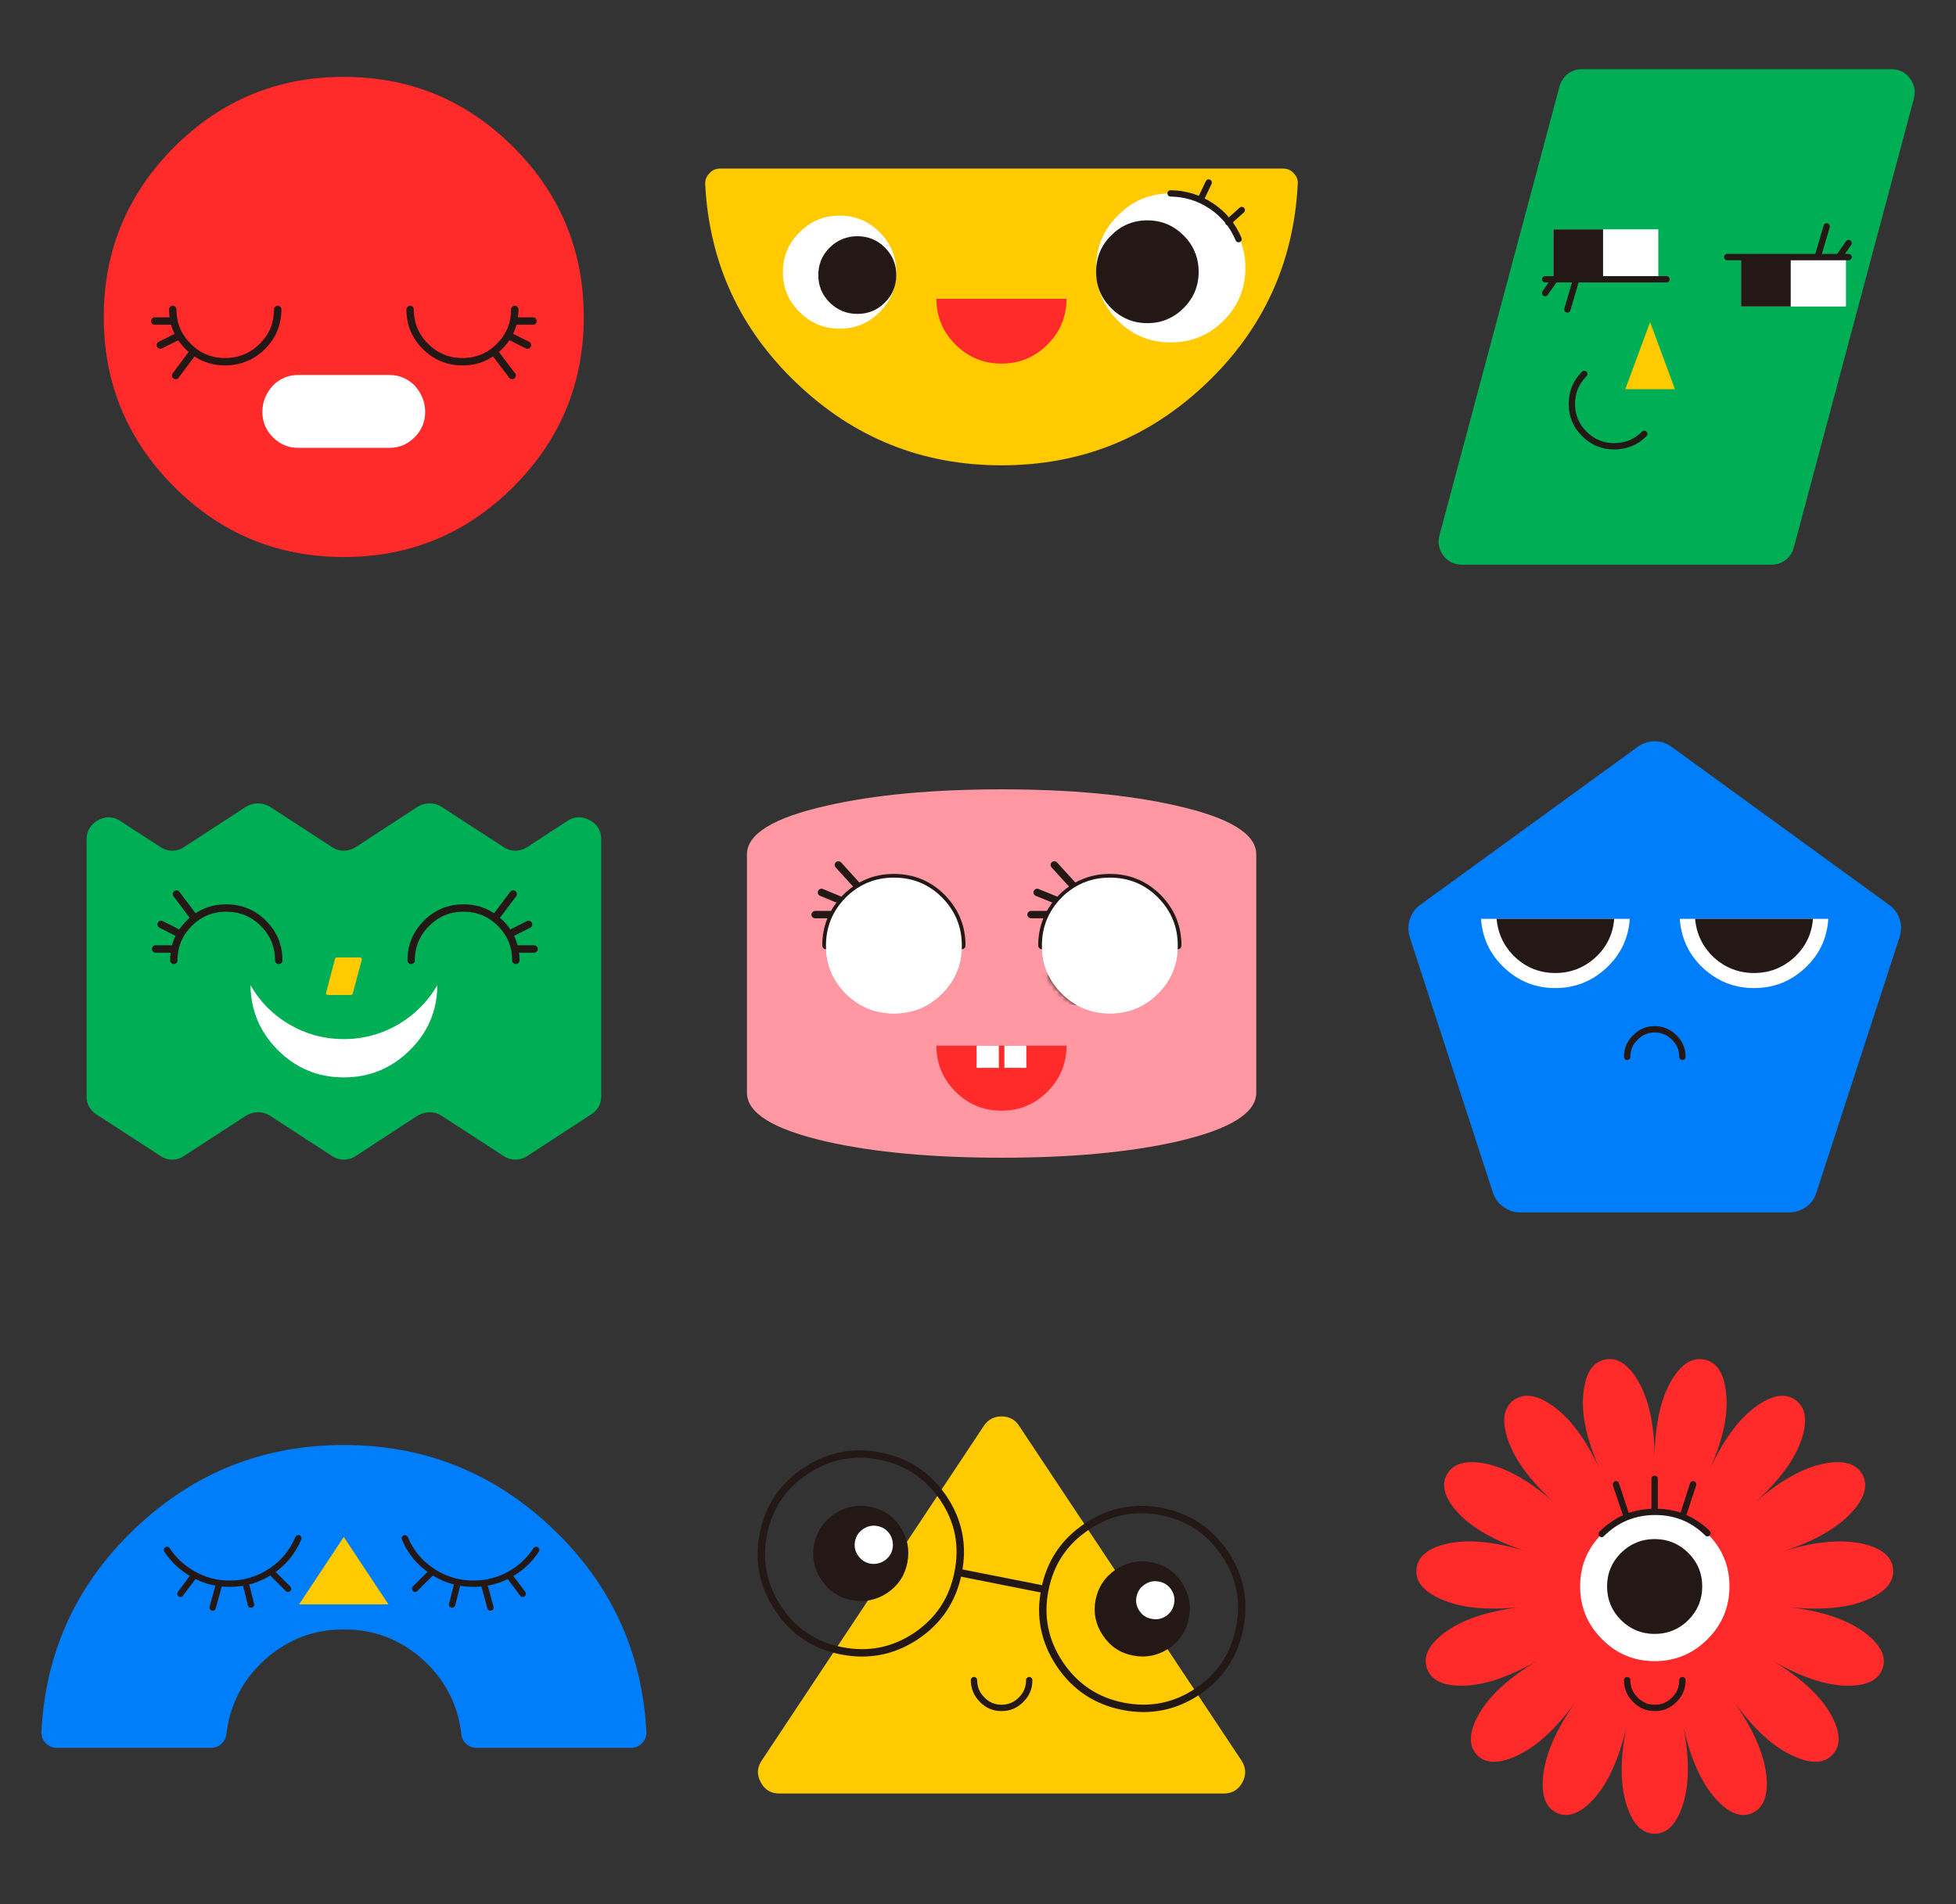 <?xml version="1.0" encoding="utf-8"?><svg id="charactor" image-rendering="auto" baseProfile="basic" version="1.1" preserveAspectRatio="xMidYMid meet" x="0px" y="0px" width="800" height="779" xmlns="http://www.w3.org/2000/svg" viewBox="0 0 800 779" xmlns:xlink="http://www.w3.org/1999/xlink"><rect x="0" y="0" width="800" height="779" fill="#333333" stroke="none"/><defs><g id=".__E3.__82.__B7.__E3.__83.__B3.__E3.__83.__9C.__E3.__83.__AB-6" overflow="visible"><path fill="#FFF" stroke="none" d="M-21.85 -12.8Q-27.7 -12.8 -31.85 -8.65 -36 -4.55 -36 1.3 -36 7.15 -31.85 11.3 -27.7 15.4 -21.85 15.4 -16 15.4 -11.85 11.3 -7.75 7.15 -7.75 1.3 -7.75 -4.55 -11.85 -8.65 -16 -12.8 -21.85 -12.8Z"/><path id="Layer166_0_1_STROKES" stroke="#231815" stroke-width="1.2" stroke-linejoin="round" stroke-linecap="round" fill="none" d="M-34.7 -4.2Q-32.4 -9.55 -27 -11.75 -21.6 -14 -16.2 -11.7"/><path fill="#231815" stroke="none" d="M-21.85 -7.7Q-25.6 -7.7 -28.2 -5.05 -30.85 -2.4 -30.85 1.3 -30.85 5 -28.2 7.65 -25.6 10.3 -21.85 10.3 -18.15 10.3 -15.5 7.65 -12.85 5 -12.85 1.3 -12.85 -2.4 -15.5 -5.05 -18.15 -7.7 -21.85 -7.7Z"/><path id="Layer168_0_1_STROKES" stroke="#231815" stroke-width="1.2" stroke-linejoin="round" stroke-linecap="round" fill="none" d="M-19.95 -17.3L-20.55 -13.1"/><path id="Layer169_0_1_STROKES" stroke="#231815" stroke-width="1.2" stroke-linejoin="round" stroke-linecap="round" fill="none" d="M30.55 13.9L33.1 17.3"/><path id="Layer170_0_1_STROKES" stroke="#231815" stroke-width="1.2" stroke-linejoin="round" stroke-linecap="round" fill="none" d="M26.6 14.75L27 19.9"/><path id="Layer171_0_1_STROKES" stroke="#231815" stroke-width="1.2" stroke-linejoin="round" stroke-linecap="round" fill="none" d="M-30.2 -19.9L-27.6 -11.85"/><path id="Layer172_0_1_STROKES" stroke="#231815" stroke-width="1.2" stroke-linejoin="round" stroke-linecap="round" fill="none" d="M-37.9 -10.9L-32.75 -7.35"/><path fill="#FFF" stroke="none" d="M23.8 -12.8Q17.95 -12.8 13.8 -8.65 9.65 -4.55 9.65 1.3 9.65 7.15 13.8 11.3 17.95 15.4 23.8 15.4 29.65 15.4 33.8 11.3 37.9 7.15 37.9 1.3 37.9 -4.55 33.8 -8.65 29.65 -12.8 23.8 -12.8Z"/><path id="Layer174_0_1_STROKES" stroke="#231815" stroke-width="1.2" stroke-linejoin="round" stroke-linecap="round" fill="none" d="M33.3 11.55Q31.1 13.6 28.3 14.6 25.45 15.6 22.45 15.35"/><path fill="#231815" stroke="none" d="M23.8 -7.7Q20.1 -7.7 17.45 -5.05 14.8 -2.4 14.8 1.3 14.8 5 17.45 7.65 20.1 10.3 23.8 10.3 27.5 10.3 30.15 7.65 32.8 5 32.8 1.3 32.8 -2.4 30.15 -5.05 27.5 -7.7 23.8 -7.7Z"/></g></defs><g id=".__E3.__82.__B7.__E3.__83.__BC.__E3.__83.__B3-1" overflow="visible"><g id="c3" transform="matrix(2.162 0 0 2.162 685.7 129.6)"><path fill="#00AE56" stroke="none" d="M44.15 -45.1Q42.85 -46.85 40.65 -46.85L-17.9 -46.85Q-19.4 -46.85 -20.6 -45.95 -21.75 -45 -22.15 -43.55L-44.85 41.35Q-45.4 43.45 -44.1 45.2 -42.75 46.9 -40.6 46.9L17.95 46.9Q19.45 46.9 20.65 46 21.85 45.05 22.2 43.6L44.9 -41.3Q45.45 -43.4 44.15 -45.1Z"/><g id=".__E3.__82.__B7.__E3.__83.__B3.__E3.__83.__9C.__E3.__83.__AB-4" transform="translate(-12.95 17.65)"><animateTransform attributeName="transform" additive="replace" type="translate" repeatCount="indefinite" dur="3.333s" keyTimes="0;.49;.99;1" values="-12.95,17.65;-12.536,22.018;-12.95,17.65;-12.95,17.65"/><animateTransform attributeName="transform" additive="sum" type="rotate" repeatCount="indefinite" dur="3.333s" keyTimes="0;.49;.99;1" values="0,0,0;-32,0,0;0,0,0;0,0,0"/><animateTransform attributeName="transform" additive="sum" type="scale" repeatCount="indefinite" dur="3.333s" keyTimes="0;.49;.99;1" values="1,1;.998,.998;1,1;1,1"/><animateTransform attributeName="transform" additive="sum" type="translate" repeatCount="indefinite" dur="3.333s" keyTimes="0;.49;.99;1" values="0,0;.55,-.15;0,0;0,0"/><path id="Layer155_0_1_STROKES" stroke="#231815" stroke-width="1.2" stroke-linejoin="round" stroke-linecap="round" fill="none" d="M6.85 4.5Q4.5 6.85 1.15 6.85 -2.15 6.85 -4.5 4.5 -6.85 2.15 -6.85 -1.15 -6.85 -4.5 -4.5 -6.85"/></g><path fill="#FFF" stroke="none" d="M12.2 -1.95L32.05 -1.95 32.05 -11.35 12.2 -11.35 12.2 -1.95Z"/><g display="none" id="Layer72_0_FILL"><path fill="#231815" stroke="none" d="M12.2 -1.95L21.6 -1.95 21.6 -11.35 12.2 -11.35 12.2 -1.95Z"/><animate attributeName="display" repeatCount="indefinite" dur="3.333s" keyTimes="0;.27;.6;.75;1" values="none;inline;none;inline;inline"/></g><g display="none" id="Layer71_0_FILL"><path fill="#231815" stroke="none" d="M22.65 -1.95L32.05 -1.95 32.05 -11.35 22.65 -11.35 22.65 -1.95Z"/><animate attributeName="display" repeatCount="indefinite" dur="3.333s" keyTimes="0;.12;.27;.6;.75;1" values="none;inline;none;inline;none;none"/></g><g id="Layer70_0_FILL"><path fill="#231815" stroke="none" d="M12.2 -1.95L21.6 -1.95 21.6 -11.35 12.2 -11.35 12.2 -1.95Z"/><animate attributeName="display" repeatCount="indefinite" dur="3.333s" keyTimes="0;.12;1" values="inline;none;none"/></g><path fill="#FFF" stroke="none" d="M-23.3 -7.15L-3.45 -7.15 -3.45 -16.55 -23.3 -16.55 -23.3 -7.15Z"/><g display="none" id="Layer66_0_FILL"><path fill="#231815" stroke="none" d="M-23.3 -7.15L-13.9 -7.15 -13.9 -16.55 -23.3 -16.55 -23.3 -7.15Z"/><animate attributeName="display" repeatCount="indefinite" dur="3.333s" keyTimes="0;.27;.6;.75;1" values="none;inline;none;inline;inline"/></g><g display="none" id="Layer65_0_FILL"><path fill="#231815" stroke="none" d="M-12.85 -7.15L-3.45 -7.15 -3.45 -16.55 -12.85 -16.55 -12.85 -7.15Z"/><animate attributeName="display" repeatCount="indefinite" dur="3.333s" keyTimes="0;.12;.27;.6;.75;1" values="none;inline;none;inline;none;none"/></g><g id="Layer64_0_FILL"><path fill="#231815" stroke="none" d="M-23.3 -7.15L-13.9 -7.15 -13.9 -16.55 -23.3 -16.55 -23.3 -7.15Z"/><animate attributeName="display" repeatCount="indefinite" dur="3.333s" keyTimes="0;.12;1" values="inline;none;none"/></g><g display="none" id="Layer31_0_FILL"><path fill="#FFCA00" stroke="none" d="M-5 1L-9.7 13.7 .8 13.75 -5 1Z"/><animate attributeName="display" repeatCount="indefinite" dur="3.333s" keyTimes="0;.38;.39;.86;.87;1" values="none;inline;none;inline;none;none"/></g><g display="none" id="Layer30_0_FILL"><path fill="#FFCA00" stroke="none" d="M-5 1.05L-9.7 13.75 1.9 13.85 -5 1.05Z"/><animate attributeName="display" repeatCount="indefinite" dur="3.333s" keyTimes="0;.37;.38;.85;.86;1" values="none;inline;none;inline;none;none"/></g><g display="none" id="Layer28_0_FILL"><path fill="#FFCA00" stroke="none" d="M-5 1.05L-9.7 13.75 4.1 13.9 -5 1.05Z"/><animate attributeName="display" repeatCount="indefinite" dur="3.333s" keyTimes="0;.35;.36;.83;.84;1" values="none;inline;none;inline;none;none"/></g><g display="none" id="Layer27_0_FILL"><path fill="#FFCA00" stroke="none" d="M-5 1.05L-9.7 13.75 5.2 13.95 -5 1.05Z"/><animate attributeName="display" repeatCount="indefinite" dur="3.333s" keyTimes="0;.34;.35;.82;.83;1" values="none;inline;none;inline;none;none"/></g><g display="none" id="Layer25_0_FILL"><path fill="#FFCA00" stroke="none" d="M-5 1L-9.7 13.7 7.4 14 -5 1Z"/><animate attributeName="display" repeatCount="indefinite" dur="3.333s" keyTimes="0;.32;.33;.8;.81;1" values="none;inline;none;inline;none;none"/></g><g display="none" id="Layer24_0_FILL"><path fill="#FFCA00" stroke="none" d="M-5 1L-9.7 13.7 8.5 14.05 -5 1Z"/><animate attributeName="display" repeatCount="indefinite" dur="3.333s" keyTimes="0;.31;.32;.79;.8;1" values="none;inline;none;inline;none;none"/></g><g display="none" id="Layer22_0_FILL"><path fill="#FFCA00" stroke="none" d="M-5 1L-9.7 13.7 10.7 14.15 -5 1Z"/><animate attributeName="display" repeatCount="indefinite" dur="3.333s" keyTimes="0;.29;.3;.77;.78;1" values="none;inline;none;inline;none;none"/></g><g display="none" id="Layer21_0_FILL"><path fill="#FFCA00" stroke="none" d="M-5 1L-9.7 13.7 11.8 14.2 -5 1Z"/><animate attributeName="display" repeatCount="indefinite" dur="3.333s" keyTimes="0;.28;.29;.76;.77;1" values="none;inline;none;inline;none;none"/></g><g display="none" id="Layer19_0_FILL"><path fill="#FFCA00" stroke="none" d="M-5 1L-9.7 13.7 14 14.25 -5 1Z"/><animate attributeName="display" repeatCount="indefinite" dur="3.333s" keyTimes="0;.26;.27;.74;.75;1" values="none;inline;none;inline;none;none"/></g><g display="none" id="Layer18_0_FILL"><path fill="#FFCA00" stroke="none" d="M-5 1.05L-9.7 13.75 15.1 14.35 -5 1.05Z"/><animate attributeName="display" repeatCount="indefinite" dur="3.333s" keyTimes="0;.25;.26;.73;.74;1" values="none;inline;none;inline;none;none"/></g><g display="none" id="Layer16_0_FILL"><path fill="#FFCA00" stroke="none" d="M-5 1.05L-9.7 13.75 15 14.35 -5 1.05Z"/><animate attributeName="display" repeatCount="indefinite" dur="3.333s" keyTimes="0;.23;.24;.71;.72;1" values="none;inline;none;inline;none;none"/></g><g display="none" id="Layer15_0_FILL"><path fill="#FFCA00" stroke="none" d="M-5 1L-9.7 13.7 13.75 14.25 -5 1Z"/><animate attributeName="display" repeatCount="indefinite" dur="3.333s" keyTimes="0;.22;.23;.7;.71;1" values="none;inline;none;inline;none;none"/></g><g display="none" id="Layer13_0_FILL"><path fill="#FFCA00" stroke="none" d="M-5 1.05L-9.7 13.75 15.4 14.35 -5 1.05Z"/><animate attributeName="display" repeatCount="indefinite" dur="3.333s" keyTimes="0;.2;.21;.68;.69;1" values="none;inline;none;inline;none;none"/></g><g display="none" id="Layer12_0_FILL"><path fill="#FFCA00" stroke="none" d="M-5 1.05L-9.7 13.75 16.2 14.4 -5 1.05Z"/><animate attributeName="display" repeatCount="indefinite" dur="3.333s" keyTimes="0;.19;.2;.24;.25;.67;.68;.72;.73;1" values="none;inline;none;inline;none;inline;none;inline;none;none"/></g><g display="none" id="Layer11_0_FILL"><path fill="#FFCA00" stroke="none" d="M-5 1.05L-9.7 13.75 14.55 14.35 -5 1.05Z"/><animate attributeName="display" repeatCount="indefinite" dur="3.333s" keyTimes="0;.18;.19;.21;.22;.66;.67;.69;.7;1" values="none;inline;none;inline;none;inline;none;inline;none;none"/></g><g display="none" id="Layer10_0_FILL"><path fill="#FFCA00" stroke="none" d="M-5 1L-9.7 13.7 12.9 14.2 -5 1Z"/><animate attributeName="display" repeatCount="indefinite" dur="3.333s" keyTimes="0;.17;.18;.27;.28;.65;.66;.75;.76;1" values="none;inline;none;inline;none;inline;none;inline;none;none"/></g><g display="none" id="Layer9_0_FILL"><path fill="#FFCA00" stroke="none" d="M-5 1L-9.7 13.7 11.25 14.15 -5 1Z"/><animate attributeName="display" repeatCount="indefinite" dur="3.333s" keyTimes="0;.16;.17;.64;.65;1" values="none;inline;none;inline;none;none"/></g><g display="none" id="Layer8_0_FILL"><path fill="#FFCA00" stroke="none" d="M-5 1L-9.7 13.7 9.6 14.1 -5 1Z"/><animate attributeName="display" repeatCount="indefinite" dur="3.333s" keyTimes="0;.15;.16;.3;.31;.63;.64;.78;.79;1" values="none;inline;none;inline;none;inline;none;inline;none;none"/></g><g display="none" id="Layer7_0_FILL"><path fill="#FFCA00" stroke="none" d="M-5 1L-9.7 13.7 7.95 14.05 -5 1Z"/><animate attributeName="display" repeatCount="indefinite" dur="3.333s" keyTimes="0;.14;.15;.62;.63;1" values="none;inline;none;inline;none;none"/></g><g display="none" id="Layer6_0_FILL"><path fill="#FFCA00" stroke="none" d="M-5 1.05L-9.7 13.75 6.3 14 -5 1.05Z"/><animate attributeName="display" repeatCount="indefinite" dur="3.333s" keyTimes="0;.13;.14;.33;.34;.61;.62;.81;.82;1" values="none;inline;none;inline;none;inline;none;inline;none;none"/></g><g display="none" id="Layer5_0_FILL"><path fill="#FFCA00" stroke="none" d="M-5 1.05L-9.7 13.75 4.65 13.95 -5 1.05Z"/><animate attributeName="display" repeatCount="indefinite" dur="3.333s" keyTimes="0;.12;.13;.6;.61;1" values="none;inline;none;inline;none;none"/></g><g display="none" id="Layer4_0_FILL"><path fill="#FFCA00" stroke="none" d="M-5 1.05L-9.7 13.75 3 13.9 -5 1.05Z"/><animate attributeName="display" repeatCount="indefinite" dur="3.333s" keyTimes="0;.11;.12;.36;.37;.59;.6;.84;.85;1" values="none;inline;none;inline;none;inline;none;inline;none;none"/></g><g display="none" id="Layer3_0_FILL"><path fill="#FFCA00" stroke="none" d="M-5 1L-9.7 13.7 1.35 13.75 -5 1Z"/><animate attributeName="display" repeatCount="indefinite" dur="3.333s" keyTimes="0;.1;.11;.58;.59;1" values="none;inline;none;inline;none;none"/></g><g display="none" id="Layer2_0_FILL"><path fill="#FFCA00" stroke="none" d="M-5 1L-9.7 13.7 -.3 13.7 -5 1Z"/><animate attributeName="display" repeatCount="indefinite" dur="3.333s" keyTimes="0;.09;.1;.39;.58;.87;1" values="none;inline;none;inline;none;inline;inline"/></g><g id="Layer1_0_FILL"><path fill="#FFCA00" stroke="none" d="M-5 1L-9.7 13.7 -.3 13.7 -5 1Z"/><animate attributeName="display" repeatCount="indefinite" dur="3.333s" keyTimes="0;.09;1" values="inline;none;none"/></g><g id="c3-3" transform="translate(21.05 -14.2)"><path id="Layer152_0_1_STROKES" stroke="#231815" stroke-width="1.2" stroke-linejoin="round" stroke-linecap="round" fill="none" d="M11.5 2.9L-11.45 2.9"/><path id="Layer153_0_1_STROKES" stroke="#231815" stroke-width="1.2" stroke-linejoin="round" stroke-linecap="round" fill="none" d="M11.5 .25L9.9 2.55"/><path id="Layer154_0_1_STROKES" stroke="#231815" stroke-width="1.2" stroke-linejoin="round" stroke-linecap="round" fill="none" d="M7.35 -2.9L5.75 2.55"/></g><g id="c3-02" transform="translate(-13.35 -4.25)"><path id="Layer149_0_1_STROKES" stroke="#231815" stroke-width="1.2" stroke-linejoin="round" stroke-linecap="round" fill="none" d="M-11.5 -2.85L11.45 -2.85"/><path id="Layer150_0_1_STROKES" stroke="#231815" stroke-width="1.2" stroke-linejoin="round" stroke-linecap="round" fill="none" d="M-11.5 -.25L-9.9 -2.55"/><path id="Layer151_0_1_STROKES" stroke="#231815" stroke-width="1.2" stroke-linejoin="round" stroke-linecap="round" fill="none" d="M-7.3 2.85L-5.7 -2.6"/></g></g><g id="c4" transform="matrix(2.162 0 0 2.162 140.6 401.5)"><path fill="#00AE56" stroke="none" d="M30.2 -25.45L18.5 -33.05Q17.5 -33.7 16.25 -33.7 15 -33.7 13.95 -33.05L2.3 -25.45Q1.25 -24.75 0 -24.75 -1.25 -24.75 -2.25 -25.45L-13.95 -33.05Q-15 -33.7 -16.2 -33.7 -17.45 -33.7 -18.5 -33.05L-30.2 -25.45Q-31.2 -24.75 -32.45 -24.75 -33.7 -24.75 -34.7 -25.45L-42.25 -30.35Q-44.3 -31.7 -46.5 -30.5 -48.65 -29.3 -48.65 -26.85L-48.65 21.7Q-48.65 23.95 -46.8 25.15L-34.7 33Q-33.7 33.7 -32.45 33.7 -31.2 33.7 -30.2 33L-18.5 25.4Q-17.45 24.75 -16.2 24.75 -15 24.75 -13.95 25.4L-2.25 33Q-1.25 33.7 0 33.7 1.25 33.7 2.3 33L13.95 25.4Q15 24.75 16.25 24.75 17.5 24.75 18.5 25.4L30.2 33Q31.25 33.7 32.5 33.7 33.7 33.7 34.75 33L46.8 25.15Q48.7 23.95 48.7 21.7L48.7 -26.85Q48.7 -29.35 46.55 -30.5 44.35 -31.7 42.25 -30.35L34.75 -25.45Q33.7 -24.75 32.5 -24.75 31.25 -24.75 30.2 -25.45Z"/><path fill="#FFCA00" stroke="none" d="M3.35 -4.4Q3.25 -4.55 3.1 -4.55L-1.35 -4.55Q-1.55 -4.55 -1.65 -4.3L-3.35 2.15Q-3.4 2.3 -3.3 2.45 -3.2 2.55 -3.05 2.55L1.35 2.55Q1.6 2.55 1.7 2.3L3.4 -4.1Q3.45 -4.25 3.35 -4.4Z"/><g id="c04-2" transform="translate(24.35 -10.25)"><animateTransform attributeName="transform" additive="replace" type="translate" repeatCount="indefinite" dur="3.333s" keyTimes="0;.16;.32;.48;.66;.83;.99;1" values="24.35,-10.3;25.581,-10.327;24.35,-10.3;25.581,-10.327;24.35,-10.3;25.581,-10.327;24.35,-10.3;24.35,-10.3"/><animateTransform attributeName="transform" additive="sum" type="rotate" repeatCount="indefinite" dur="3.333s" keyTimes="0;.16;.32;.48;.66;.83;.99;1" values="0,0,0;20,0,0;0,0,0;20,0,0;0,0,0;20,0,0;0,0,0;0,0,0"/><animateTransform attributeName="transform" additive="sum" type="scale" repeatCount="indefinite" dur="3.333s" keyTimes="0;.16;.32;.48;.66;.83;.99;1" values="1,1;1,.999;1,1;1,.999;1,1;1,.999;1,1;1,1"/><animateTransform attributeName="transform" additive="sum" type="translate" repeatCount="indefinite" dur="3.333s" keyTimes="0;.16;.32;.48;.66;.83;.99;1" values="0,.05;-.05,.1;0,.05;-.05,.1;0,.05;-.05,.1;0,.05;0,.05"/><path id="Layer161_0_1_STROKES" stroke="#231815" stroke-width="1.4" stroke-linejoin="round" stroke-linecap="round" fill="none" d="M-11.6 6.25Q-11.6 2.15 -8.7 -.75 -5.8 -3.65 -1.7 -3.65 2.4 -3.65 5.3 -.75 8.2 2.15 8.2 6.25"/><path id="Layer162_0_1_STROKES" stroke="#231815" stroke-width="1.4" stroke-linejoin="round" stroke-linecap="round" fill="none" d="M8.2 4.1L11.65 4.1"/><path id="Layer163_0_1_STROKES" stroke="#231815" stroke-width="1.4" stroke-linejoin="round" stroke-linecap="round" fill="none" d="M7.15 1.2L10.6 -.55"/><path id="Layer164_0_1_STROKES" stroke="#231815" stroke-width="1.4" stroke-linejoin="round" stroke-linecap="round" fill="none" d="M4.55 -2.1L7.7 -6.3"/></g><g id="c04-01" transform="translate(-23.95 -10.25)"><animateTransform attributeName="transform" additive="replace" type="translate" repeatCount="indefinite" dur="3.333s" keyTimes="0;.16;.32;.48;.66;.83;.99;1" values="-23.95,-10.3;-25.201,-10.341;-23.95,-10.3;-25.201,-10.341;-23.95,-10.3;-25.201,-10.341;-23.95,-10.3;-23.95,-10.3"/><animateTransform attributeName="transform" additive="sum" type="rotate" repeatCount="indefinite" dur="3.333s" keyTimes="0;.16;.32;.48;.66;.83;.99;1" values="0,0,0;-20,0,0;0,0,0;-20,0,0;0,0,0;-20,0,0;0,0,0;0,0,0"/><animateTransform attributeName="transform" additive="sum" type="scale" repeatCount="indefinite" dur="3.333s" keyTimes="0;.16;.32;.48;.66;.83;.99;1" values="1,1;1,.999;1,1;1,.999;1,1;1,.999;1,1;1,1"/><animateTransform attributeName="transform" additive="sum" type="translate" repeatCount="indefinite" dur="3.333s" keyTimes="0;.16;.32;.48;.66;.83;.99;1" values="0,.05;0,.15;0,.05;0,.15;0,.05;0,.15;0,.05;0,.05"/><path id="Layer157_0_1_STROKES" stroke="#231815" stroke-width="1.4" stroke-linejoin="round" stroke-linecap="round" fill="none" d="M11.65 6.25Q11.65 2.15 8.75 -.75 5.85 -3.65 1.7 -3.65 -2.4 -3.65 -5.3 -.75 -8.2 2.15 -8.2 6.25"/><path id="Layer158_0_1_STROKES" stroke="#231815" stroke-width="1.4" stroke-linejoin="round" stroke-linecap="round" fill="none" d="M-8.2 4.1L-11.65 4.1"/><path id="Layer159_0_1_STROKES" stroke="#231815" stroke-width="1.4" stroke-linejoin="round" stroke-linecap="round" fill="none" d="M-7.15 1.2L-10.6 -.55"/><path id="Layer160_0_1_STROKES" stroke="#231815" stroke-width="1.4" stroke-linejoin="round" stroke-linecap="round" fill="none" d="M-4.55 -2.1L-7.7 -6.3"/></g><g id=".__E3.__82.__B7.__E3.__83.__B3.__E3.__83.__9C.__E3.__83.__AB-5" transform="translate(0 9.4)"><animateTransform attributeName="transform" additive="replace" type="translate" repeatCount="indefinite" dur="3.333s" keyTimes="0;1" values="0,9.4;0,9.4"/><animateTransform attributeName="transform" additive="sum" type="scale" repeatCount="indefinite" dur="3.333s" keyTimes="0;.49;.99;1" values="1,1;1.5,1;1,1;1,1"/><path fill="#FFF" stroke="none" d="M17.7 -8.7Q15 -4.05 10.35 -1.3 5.55 1.5 0 1.5 -5.55 1.5 -10.35 -1.3 -15 -4.05 -17.65 -8.7 -17.55 -1.45 -12.4 3.65 -7.25 8.75 0 8.75 7.25 8.75 12.45 3.65 17.65 -1.45 17.7 -8.7Z"/></g></g><g id="c5" transform="matrix(2.162 0 0 2.162 140.6 653.05)"><path fill="#007DF8" stroke="none" d="M39.5 -12.85Q22.9 -28.65 0 -28.65 -22.9 -28.65 -39.5 -12.85 -56.05 2.9 -57.2 25.6 -57.25 26.85 -56.4 27.75 -55.55 28.65 -54.3 28.65L-25.05 28.65Q-23.95 28.65 -23.15 27.9 -22.35 27.15 -22.2 26.05 -21.2 17.65 -14.9 11.95 -8.55 6.25 0 6.25 8.6 6.25 14.95 11.95 21.25 17.65 22.25 26.05 22.35 27.15 23.15 27.9 24 28.65 25.1 28.65L54.35 28.65Q55.6 28.65 56.45 27.75 57.3 26.85 57.25 25.6 56.05 2.9 39.5 -12.85Z"/><g display="none"><use xlink:href="#.__E3.__82.__B7.__E3.__83.__B3.__E3.__83.__9C.__E3.__83.__AB-6" transform="translate(.5 -18.2)"/><animate attributeName="display" repeatCount="indefinite" dur="3.333s" keyTimes="0;.05;.3;.57;.83;1" values="none;inline;none;inline;none;none"/></g><g display="none"><path id="Layer90_0_1_STROKES" stroke="#231815" stroke-width="1.2" stroke-linejoin="round" stroke-linecap="round" fill="none" d="M31.3 -3.9L33.85 -.5"/><path id="Layer91_0_1_STROKES" stroke="#231815" stroke-width="1.2" stroke-linejoin="round" stroke-linecap="round" fill="none" d="M26.5 -2.45L27.75 2.1"/><path id="Layer92_0_1_STROKES" stroke="#231815" stroke-width="1.2" stroke-linejoin="round" stroke-linecap="round" fill="none" d="M11.55 -11Q13.15 -7.15 16.65 -4.8 20.2 -2.4 24.55 -2.4 28.2 -2.4 31.4 -4.15 34.45 -5.85 36.4 -8.8"/><path id="Layer93_0_1_STROKES" stroke="#231815" stroke-width="1.2" stroke-linejoin="round" stroke-linecap="round" fill="none" d="M21.5 -2.45L20.5 1.55"/><path id="Layer94_0_1_STROKES" stroke="#231815" stroke-width="1.2" stroke-linejoin="round" stroke-linecap="round" fill="none" d="M16.5 -4.45L13.5 -1.45"/><path id="Layer95_0_1_STROKES" stroke="#231815" stroke-width="1.2" stroke-linejoin="round" stroke-linecap="round" fill="none" d="M-28.35 -3.9L-30.9 -.5"/><path id="Layer96_0_1_STROKES" stroke="#231815" stroke-width="1.2" stroke-linejoin="round" stroke-linecap="round" fill="none" d="M-23.55 -2.45L-24.8 2.1"/><path id="Layer97_0_1_STROKES" stroke="#231815" stroke-width="1.2" stroke-linejoin="round" stroke-linecap="round" fill="none" d="M-8.6 -11Q-10.2 -7.15 -13.7 -4.8 -17.25 -2.4 -21.6 -2.4 -25.25 -2.4 -28.4 -4.15 -31.5 -5.85 -33.45 -8.8"/><path id="Layer98_0_1_STROKES" stroke="#231815" stroke-width="1.2" stroke-linejoin="round" stroke-linecap="round" fill="none" d="M-18.55 -2.45L-17.55 1.55"/><path id="Layer99_0_1_STROKES" stroke="#231815" stroke-width="1.2" stroke-linejoin="round" stroke-linecap="round" fill="none" d="M-13.55 -4.45L-10.55 -1.45"/><animate attributeName="display" repeatCount="indefinite" dur="3.333s" keyTimes="0;.3;.57;.83;1" values="none;inline;none;inline;inline"/></g><g><path id="Layer80_0_1_STROKES" stroke="#231815" stroke-width="1.2" stroke-linejoin="round" stroke-linecap="round" fill="none" d="M31.3 -3.9L33.85 -.5"/><path id="Layer81_0_1_STROKES" stroke="#231815" stroke-width="1.2" stroke-linejoin="round" stroke-linecap="round" fill="none" d="M26.5 -2.45L27.75 2.1"/><path id="Layer82_0_1_STROKES" stroke="#231815" stroke-width="1.2" stroke-linejoin="round" stroke-linecap="round" fill="none" d="M11.55 -11Q13.15 -7.15 16.65 -4.8 20.2 -2.4 24.55 -2.4 28.2 -2.4 31.4 -4.15 34.45 -5.85 36.4 -8.8"/><path id="Layer83_0_1_STROKES" stroke="#231815" stroke-width="1.2" stroke-linejoin="round" stroke-linecap="round" fill="none" d="M21.5 -2.45L20.5 1.55"/><path id="Layer84_0_1_STROKES" stroke="#231815" stroke-width="1.2" stroke-linejoin="round" stroke-linecap="round" fill="none" d="M16.5 -4.45L13.5 -1.45"/><path id="Layer85_0_1_STROKES" stroke="#231815" stroke-width="1.2" stroke-linejoin="round" stroke-linecap="round" fill="none" d="M-28.35 -3.9L-30.9 -.5"/><path id="Layer86_0_1_STROKES" stroke="#231815" stroke-width="1.2" stroke-linejoin="round" stroke-linecap="round" fill="none" d="M-23.55 -2.45L-24.8 2.1"/><path id="Layer87_0_1_STROKES" stroke="#231815" stroke-width="1.2" stroke-linejoin="round" stroke-linecap="round" fill="none" d="M-8.6 -11Q-10.2 -7.15 -13.7 -4.8 -17.25 -2.4 -21.6 -2.4 -25.25 -2.4 -28.4 -4.15 -31.5 -5.85 -33.45 -8.8"/><path id="Layer88_0_1_STROKES" stroke="#231815" stroke-width="1.2" stroke-linejoin="round" stroke-linecap="round" fill="none" d="M-18.55 -2.45L-17.55 1.55"/><path id="Layer89_0_1_STROKES" stroke="#231815" stroke-width="1.2" stroke-linejoin="round" stroke-linecap="round" fill="none" d="M-13.55 -4.45L-10.55 -1.45"/><animate attributeName="display" repeatCount="indefinite" dur="3.333s" keyTimes="0;.05;1" values="inline;none;none"/></g><path fill="#FFCA00" stroke="none" d="M8.45 1.5L0 -11.25 -8.45 1.5 8.45 1.5Z"/></g><g id="c6" transform="matrix(2.162 0 0 2.162 676.75 653.05)"><g id="c09-01"><animateTransform attributeName="transform" additive="replace" type="rotate" repeatCount="indefinite" dur="3.333s" keyTimes="0;.99;1" values="0,0,0;68,0,0;68,0,0"/><animateTransform attributeName="transform" additive="sum" type="scale" repeatCount="indefinite" dur="3.333s" keyTimes="0;.99;1" values="1,1;1,.999;1,.999"/><path fill="#FF2A2A" stroke="none" d="M27.85 -29.9Q29.5 -35.1 26.65 -37.15 23.85 -39.2 19.4 -36.1 14.4 -32.6 10.5 -24.2 14.25 -32.7 13.5 -38.7 12.85 -44.1 9.45 -44.8 6 -45.55 3.2 -40.9 .1 -35.65 0 -26.45 -.1 -35.65 -3.2 -40.9 -6 -45.55 -9.4 -44.8 -12.85 -44.1 -13.45 -38.7 -14.2 -32.7 -10.45 -24.2 -14.35 -32.6 -19.35 -36.1 -23.8 -39.2 -26.65 -37.15 -29.5 -35.1 -27.85 -29.9 -26 -24.15 -19.15 -17.9 -26.15 -24 -32.15 -25.15 -37.5 -26.15 -39.25 -23.15 -41 -20.1 -37.4 -16.05 -33.35 -11.5 -24.45 -8.6 -33.4 -11.3 -39.35 -9.95 -44.7 -8.7 -45.05 -5.2 -45.45 -1.7 -40.45 .5 -34.95 3 -25.6 2.05 -34.85 3.2 -39.8 6.9 -44.2 10.25 -43.1 13.55 -42 16.9 -36.55 16.9 -30.45 16.9 -22.25 12.2 -30.35 17.05 -33.35 22.45 -36 27.3 -33.7 29.9 -31.35 32.5 -26.3 30.25 -20.7 27.8 -15.1 20.15 -20.5 27.9 -21.1 34.05 -21.65 39.55 -18.45 41 -15.25 42.4 -11.5 38.3 -7.4 33.75 -5.3 24.5 -7.2 33.8 -5.25 39.65 -3.5 44.9 0 44.9 3.5 44.9 5.25 39.65 7.25 33.8 5.4 24.5 7.45 33.75 11.55 38.3 15.25 42.4 18.45 41 21.65 39.55 21.15 34.05 20.55 27.9 15.15 20.15 20.75 27.8 26.35 30.25 31.35 32.5 33.7 29.9 36.05 27.3 33.4 22.45 30.4 17.05 22.35 12.2 30.5 16.9 36.6 16.9 42.05 16.9 43.15 13.55 44.2 10.25 39.8 6.9 34.9 3.2 25.6 2.05 34.95 3 40.5 .5 45.45 -1.7 45.1 -5.2 44.75 -8.7 39.4 -9.95 33.4 -11.3 24.5 -8.6 33.35 -11.5 37.4 -16.05 41 -20.1 39.25 -23.15 37.5 -26.15 32.15 -25.15 26.15 -24 19.15 -17.9 26 -24.15 27.85 -29.9Z"/></g><g id=".__E3.__82.__B7.__E3.__83.__B3.__E3.__83.__9C.__E3.__83.__AB-8" transform="translate(0 -.55)"><path fill="#FFF" stroke="none" d="M10 -11.3Q5.85 -15.45 0 -15.45 -5.85 -15.45 -9.95 -11.3 -14.1 -7.2 -14.1 -1.35 -14.1 4.5 -9.95 8.65 -5.85 12.8 0 12.8 5.85 12.8 10 8.65 14.15 4.5 14.15 -1.35 14.15 -7.2 10 -11.3Z"/><path id="Layer178_0_1_STROKES" stroke="#231815" stroke-width="1.2" stroke-linejoin="round" stroke-linecap="round" fill="none" d="M5.25 16.4Q5.25 18.6 3.7 20.1 2.2 21.65 0 21.65 -2.15 21.65 -3.65 20.1 -5.2 18.55 -5.2 16.4"/><path fill="#231815" stroke="none" d="M7.85 -20.45Q7.945 -20.693 7.8 -20.95 7.724 -21.146 7.5 -21.25 7.256 -21.295 7 -21.2 6.803 -21.074 6.7 -20.85L4.9 -15.3Q2.873 -15.985 .6 -16.05L.6 -21.7Q.600 -21.948 .4 -22.15 .248 -22.300 0 -22.3 -.248 -22.300 -.45 -22.15 -.600 -21.948 -.6 -21.7L-.6 -16.05Q-2.866 -15.931 -4.9 -15.25L-6.75 -20.85Q-6.803 -21.074 -7.05 -21.2 -7.256 -21.295 -7.5 -21.25 -7.724 -21.146 -7.85 -20.95 -7.945 -20.693 -7.9 -20.45L-6 -14.8Q-8.420 -13.702 -10.45 -11.7 -10.600 -11.497 -10.6 -11.25 -10.600 -11.001 -10.45 -10.85 -10.247 -10.649 -10 -10.65 -9.751 -10.650 -9.6 -10.85 -5.649 -14.801 0 -14.85 5.601 -14.899 9.55 -11 9.752 -10.799 10 -10.8 10.248 -10.799 10.4 -11 10.600 -11.152 10.6 -11.4 10.599 -11.648 10.4 -11.85 8.417 -13.808 6 -14.85L7.85 -20.45Z"/></g><g id=".__E3.__82.__B7.__E3.__83.__B3.__E3.__83.__9C.__E3.__83.__AB-7" transform="translate(0 -1.85)"><animateTransform attributeName="transform" additive="replace" type="translate" repeatCount="indefinite" dur="3.333s" keyTimes="0;.15;.33;.55;.7;.88;1" values="0,-1.9;0,-1.89;0,-1.9;0,-1.9;0,-1.89;0,-1.9;0,-1.9"/><animateTransform attributeName="transform" additive="sum" type="scale" repeatCount="indefinite" dur="3.333s" keyTimes="0;.15;.33;.55;.7;.88;1" values="1,1;.7,.7;1,1;1,1;.7,.7;1,1;1,1"/><animateTransform attributeName="transform" additive="sum" type="translate" repeatCount="indefinite" dur="3.333s" keyTimes="0;.15;.33;.55;.7;.88;1" values="0,.05;0,.2;0,.05;0,.05;0,.2;0,.05;0,.05"/><path fill="#231815" stroke="none" d="M6.35 -6.4Q3.7 -9 0 -9 -3.7 -9 -6.35 -6.4 -9 -3.75 -9 -.05 -9 3.7 -6.35 6.35 -3.7 8.95 0 8.95 3.7 8.95 6.35 6.35 9 3.7 9 -.05 9 -3.75 6.35 -6.4Z"/></g></g><g id="c7" transform="matrix(2.162 0 0 2.162 140.6 129.6)"><path fill="#FF2A2A" stroke="none" d="M32.1 -32.1Q18.8 -45.4 0 -45.4 -18.8 -45.4 -32.1 -32.1 -45.4 -18.75 -45.4 .05 -45.4 18.85 -32.1 32.15 -18.8 45.45 0 45.45 18.8 45.45 32.1 32.15 45.4 18.85 45.4 .05 45.4 -18.8 32.1 -32.1Z"/><g id="c1-3" transform="translate(-24.1 4.85)"><animateTransform attributeName="transform" additive="replace" type="translate" repeatCount="indefinite" dur="3.333s" keyTimes="0;.49;.99;1" values="-24.15,4.85;-22.793,5.801;-24.15,4.85;-24.15,4.85"/><animateTransform attributeName="transform" additive="sum" type="rotate" repeatCount="indefinite" dur="3.333s" keyTimes="0;.49;.99;1" values="0,0,0;-14,0,0;0,0,0;0,0,0"/><animateTransform attributeName="transform" additive="sum" type="scale" repeatCount="indefinite" dur="3.333s" keyTimes="0;.49;.99;1" values="1,1;1,.999;1,1;1,1"/><animateTransform attributeName="transform" additive="sum" type="translate" repeatCount="indefinite" dur="3.333s" keyTimes="0;.49;.99;1" values=".05,0;.2,0;.05,0;.05,0"/><path id="Layer189_0_1_STROKES" stroke="#231815" stroke-width="1.4" stroke-linejoin="round" stroke-linecap="round" fill="none" d="M11.6 -6.25Q11.6 -2.15 8.7 .75 5.75 3.65 1.65 3.65 -2.45 3.65 -5.35 .75 -8.25 -2.15 -8.25 -6.25"/><path id="Layer190_0_1_STROKES" stroke="#231815" stroke-width="1.4" stroke-linejoin="round" stroke-linecap="round" fill="none" d="M-8.25 -4.05L-11.65 -4.05"/><path id="Layer191_0_1_STROKES" stroke="#231815" stroke-width="1.4" stroke-linejoin="round" stroke-linecap="round" fill="none" d="M-7.2 -1.2L-10.6 .5"/><path id="Layer192_0_1_STROKES" stroke="#231815" stroke-width="1.4" stroke-linejoin="round" stroke-linecap="round" fill="none" d="M-4.6 2.1L-7.7 6.25"/></g><g id="c1-2" transform="translate(24.15 4.85)"><animateTransform attributeName="transform" additive="replace" type="translate" repeatCount="indefinite" dur="3.333s" keyTimes="0;.49;.99;1" values="24.15,4.85;23.169,6.285;24.15,4.85;24.15,4.85"/><animateTransform attributeName="transform" additive="sum" type="rotate" repeatCount="indefinite" dur="3.333s" keyTimes="0;.49;.99;1" values="0,0,0;15,0,0;0,0,0;0,0,0"/><animateTransform attributeName="transform" additive="sum" type="scale" repeatCount="indefinite" dur="3.333s" keyTimes="0;.49;.99;1" values="1,1;1,.999;1,1;1,1"/><animateTransform attributeName="transform" additive="sum" type="translate" repeatCount="indefinite" dur="3.333s" keyTimes="0;.49;.99;1" values="0,0;-.15,-.1;0,0;0,0"/><path id="Layer185_0_1_STROKES" stroke="#231815" stroke-width="1.4" stroke-linejoin="round" stroke-linecap="round" fill="none" d="M-11.6 -6.25Q-11.6 -2.15 -8.7 .75 -5.8 3.65 -1.7 3.65 2.4 3.65 5.3 .75 8.2 -2.15 8.2 -6.25"/><path id="Layer186_0_1_STROKES" stroke="#231815" stroke-width="1.4" stroke-linejoin="round" stroke-linecap="round" fill="none" d="M8.2 -4.05L11.65 -4.05"/><path id="Layer187_0_1_STROKES" stroke="#231815" stroke-width="1.4" stroke-linejoin="round" stroke-linecap="round" fill="none" d="M7.2 -1.2L10.6 .5"/><path id="Layer188_0_1_STROKES" stroke="#231815" stroke-width="1.4" stroke-linejoin="round" stroke-linecap="round" fill="none" d="M4.55 2.1L7.7 6.25"/></g><g id="c01-03" transform="translate(0 17.9)"><animateTransform attributeName="transform" additive="replace" type="translate" repeatCount="indefinite" dur="3.333s" keyTimes="0;1" values="0,17.9;0,17.9"/><animateTransform attributeName="transform" additive="sum" type="scale" repeatCount="indefinite" dur="3.333s" keyTimes="0;.06;.33;.65;1" values="1,1;1,1;.5,.5;1,1;1,1"/><g transform="matrix(2 0 0 2 0 0)" id="Layer184_0_FILL"><path fill="#FFF" stroke="none" d="M6.7 -2.45Q5.7 -3.45 4.3 -3.45L-4.3 -3.45Q-5.7 -3.45 -6.7 -2.45 -7.7 -1.35 -7.7 .05 -7.7 1.45 -6.7 2.45 -5.7 3.45 -4.3 3.45L4.3 3.45Q5.7 3.45 6.7 2.45 7.7 1.45 7.7 .05 7.7 -1.35 6.7 -2.45Z"/></g></g><g display="none"><g id="c1-01" transform="translate(-39.35 -22.6)"><animateTransform attributeName="transform" additive="replace" type="translate" repeatCount="indefinite" dur="3.333s" keyTimes="0;.19;.31;.41;.47;1" values="-39.35,-22.6;-39.35,-22.6;-42.4,-30.75;-44.75,-37;-45.65,-39.4;-45.65,-39.4"/><animate attributeName="opacity" repeatCount="indefinite" dur="3.333s" keyTimes="0;.19;.31;.41;.47;1" values="0;0;1;1;0;0"/><path fill="#000" stroke="none" d="M2.65 -15.95Q2.05 -16.7 1.1 -16.45L-5.9 -15.25Q-6.5 -15.15 -6.8 -14.55 -7.1 -14 -6.95 -13.4 -6.6 -12.15 -5.1 -12.35L-1.7 -12.95 -7.1 -4.9Q-7.35 -4.5 -7.25 -3.95 -7.2 -3.4 -6.85 -3.05 -6.1 -2.3 -5.05 -2.85 -2.55 -3.95 1.3 -4.6L1.7 -4.6 2.25 -4.7 3.2 -4.75Q3.5 -4.8 4.05 -4.8 4.7 -4.8 5.1 -5.25 5.55 -5.7 5.55 -6.3 5.55 -6.9 5.1 -7.35 4.7 -7.8 4.05 -7.8 1.2 -7.8 -2.1 -7L2.8 -14.25Q3.05 -14.65 3 -15.1 2.95 -15.6 2.65 -15.95Z"/><path fill="#000" stroke="none" d="M-2.25 .85Q-2.85 .1 -3.85 .35L-8.65 1.15Q-9.25 1.25 -9.55 1.85 -9.9 2.45 -9.7 3 -9.3 4.3 -7.85 4.05L-6.65 3.85 -9.75 8.5Q-10 8.9 -9.95 9.45 -9.85 10 -9.5 10.3 -8.75 11.05 -7.7 10.55L-7.5 10.45 -7.3 10.4 -6.75 10.15 -5.6 9.85Q-4.55 9.55 -3.45 9.4L-3.35 9.4 -1.7 9.25Q-1.1 9.25 -.65 8.8 -.15 8.35 -.2 7.75 -.2 7.15 -.65 6.7 -1.05 6.25 -1.7 6.25 -3 6.25 -4.85 6.6L-2.15 2.55Q-1.6 1.8 -2.25 .85Z"/><path fill="#000" stroke="none" d="M8.2 8.3Q7.6 7.55 6.6 7.8L2.9 8.4Q2.35 8.5 2 9.1 1.65 9.7 1.85 10.25 2.3 11.55 3.7 11.3L3.85 11.3 1.85 14.25Q1.6 14.65 1.65 15.2 1.75 15.75 2.1 16.05 2.85 16.8 3.9 16.3L3.95 16.25 7.05 15.45 7.1 15.45 7.4 15.4 8.4 15.35Q8.95 15.35 9.45 14.9 9.9 14.45 9.9 13.85 9.85 13.25 9.45 12.8 9 12.35 8.4 12.35L6.6 12.5 8.3 10Q8.9 9.15 8.2 8.3Z"/></g><animate attributeName="display" repeatCount="indefinite" dur="3.333s" keyTimes="0;.19;.48;1" values="none;inline;none;none"/></g></g><g id="c8" transform="matrix(2.162 0 0 2.162 409.6 129.6)"><path fill="#FFCA00" stroke="none" d="M56.05 -25.1Q56.15 -26.3 55.3 -27.15 54.5 -28.05 53.3 -28.05L-53.25 -28.05Q-54.45 -28.05 -55.25 -27.15 -56.1 -26.3 -56.05 -25.1 -54.9 -2.8 -38.7 12.6 -22.45 28.1 0 28.1 22.5 28.1 38.75 12.6 54.9 -2.8 56.05 -25.1Z"/><g id=".__E3.__82.__B7.__E3.__83.__B3.__E3.__83.__9C.__E3.__83.__AB-11" transform="translate(-30.6 -8.45)"><animateTransform attributeName="transform" additive="replace" type="translate" repeatCount="indefinite" dur="3.333s" keyTimes="0;.34;.69;.99;1" values="-30.65,-8.45;-30.695,-8.48;-30.695,-8.48;-30.65,-8.45;-30.65,-8.45"/><animateTransform attributeName="transform" additive="sum" type="scale" repeatCount="indefinite" dur="3.333s" keyTimes="0;.34;.69;.99;1" values="1,1;1.3,1.3;1.3,1.3;1,1;1,1"/><animateTransform attributeName="transform" additive="sum" type="translate" repeatCount="indefinite" dur="3.333s" keyTimes="0;.34;.69;.99;1" values=".05,0;.15,.1;.15,.1;.05,0;.05,0"/><path fill="#FFF" stroke="none" d="M7.55 -7.55Q4.45 -10.7 0 -10.7 -4.45 -10.7 -7.6 -7.55 -10.75 -4.45 -10.75 0 -10.75 4.45 -7.6 7.55 -4.45 10.7 0 10.7 4.45 10.7 7.55 7.55 10.7 4.45 10.7 0 10.7 -4.4 7.55 -7.55Z"/><path fill="#231815" stroke="none" d="M8.55 -4.65Q6.4 -6.8 3.35 -6.8 .3 -6.8 -1.9 -4.65 -4.05 -2.5 -4.05 .55 -4.05 3.6 -1.9 5.75 .3 7.9 3.35 7.9 6.4 7.9 8.55 5.75 10.7 3.6 10.7 .55 10.7 -2.5 8.55 -4.65Z"/></g><g id=".__E3.__82.__B7.__E3.__83.__B3.__E3.__83.__9C.__E3.__83.__AB-10" transform="translate(32 -9.25)"><animateTransform attributeName="transform" additive="replace" type="translate" repeatCount="indefinite" dur="3.333s" keyTimes="0;.34;.69;.99;1" values="32,-9.25;32.061,-9.33;32.061,-9.33;32,-9.25;32,-9.25"/><animateTransform attributeName="transform" additive="sum" type="rotate" repeatCount="indefinite" dur="3.333s" keyTimes="0;.34;.69;.99;1" values="0,0,0;30,0,0;30,0,0;0,0,0;0,0,0"/><animateTransform attributeName="transform" additive="sum" type="scale" repeatCount="indefinite" dur="3.333s" keyTimes="0;.34;.69;.99;1" values="1,1;1,.999;1,.999;1,1;1,1"/><animateTransform attributeName="transform" additive="sum" type="translate" repeatCount="indefinite" dur="3.333s" keyTimes="0;.34;.69;.99;1" values="0,0;-.1,.15;-.1,.15;0,0;0,0"/><path fill="#FFF" stroke="none" d="M10 -9.95Q5.85 -14.1 0 -14.1 -5.85 -14.1 -9.95 -9.95 -14.1 -5.85 -14.1 0 -14.1 5.85 -9.95 10 -5.85 14.1 0 14.1 5.85 14.1 10 10 14.15 5.85 14.15 0 14.15 -5.85 10 -9.95Z"/><path fill="#231815" stroke="none" d="M-4.4 -9Q-8.4 -9 -11.25 -6.15 -14.1 -3.3 -14.1 .75 -14.1 4.75 -11.25 7.6 -8.4 10.45 -4.4 10.45 -.4 10.45 2.45 7.6 5.3 4.75 5.3 .75 5.3 -3.3 2.45 -6.15 -.4 -9 -4.4 -9Z"/></g><g id="c2-02" transform="translate(38.7 -20.05)"><animateTransform attributeName="transform" additive="replace" type="translate" repeatCount="indefinite" dur="3.333s" keyTimes="0;.34;.69;.99;1" values="38.7,-20.1;41.684,-17.244;41.684,-17.244;38.7,-20.1;38.7,-20.1"/><animateTransform attributeName="transform" additive="sum" type="rotate" repeatCount="indefinite" dur="3.333s" keyTimes="0;.34;.69;.99;1" values="0,0,0;20,0,0;20,0,0;0,0,0;0,0,0"/><animateTransform attributeName="transform" additive="sum" type="scale" repeatCount="indefinite" dur="3.333s" keyTimes="0;.34;.69;.99;1" values="1,1;1,.999;1,.999;1,1;1,1"/><animateTransform attributeName="transform" additive="sum" type="translate" repeatCount="indefinite" dur="3.333s" keyTimes="0;.34;.69;.99;1" values="0,.05;0,.1;0,.1;0,.05;0,.05"/><path id="Layer194_0_1_STROKES" stroke="#231815" stroke-width="1.2" stroke-linejoin="round" stroke-linecap="round" fill="none" d="M.5 -5.35L-.95 -2.3"/><path id="Layer195_0_1_STROKES" stroke="#231815" stroke-width="1.2" stroke-linejoin="round" stroke-linecap="round" fill="none" d="M6.15 5.35Q4.5 1.4 .95 -.95 -2.55 -3.25 -6.7 -3.3"/><path id="Layer196_0_1_STROKES" stroke="#231815" stroke-width="1.2" stroke-linejoin="round" stroke-linecap="round" fill="none" d="M6.75 -.15L4.2 2.15"/></g><g id=".__E3.__82.__B7.__E3.__83.__B3.__E3.__83.__9C.__E3.__83.__AB-9" transform="translate(0 2.7)"><animateTransform attributeName="transform" additive="replace" type="translate" repeatCount="indefinite" dur="3.333s" keyTimes="0;.49;.99;1" values="0,2.7;0,6.915;0,2.7;0,2.7"/><animateTransform attributeName="transform" additive="sum" type="scale" repeatCount="indefinite" dur="3.333s" keyTimes="0;.49;.99;1" values="1,1;1.3,1.3;1,1;1,1"/><animateTransform attributeName="transform" additive="sum" type="translate" repeatCount="indefinite" dur="3.333s" keyTimes="0;.49;.99;1" values="0,0;0,-.05;0,0;0,0"/><path fill="#FF2A2A" stroke="none" d="M0 6.15Q5.1 6.15 8.7 2.55 12.3 -1.05 12.3 -6.1L-12.3 -6.1Q-12.3 -1.05 -8.7 2.55 -5.1 6.15 0 6.15Z"/></g></g><g id="c9" transform="matrix(2.162 0 0 2.162 409.6 398.25)"><path fill="#FF98A2" stroke="none" d="M33.15 -31.75Q19.6 -34.85 .05 -34.85 -19.55 -34.85 -33.1 -31.75 -48.15 -28.35 -48.15 -22.55L-48.15 22.55Q-48.15 28.35 -33.1 31.8 -19.55 34.85 .05 34.85 19.6 34.85 33.15 31.8 48.2 28.35 48.2 22.55L48.2 -22.55Q48.2 -28.35 33.15 -31.75Z"/><path fill="#FFF" stroke="none" d="M-20.35 -18.15Q-25.65 -18.15 -29.45 -14.4 -33.2 -10.6 -33.2 -5.3 -33.2 .05 -29.45 3.8 -25.65 7.55 -20.35 7.55 -15 7.55 -11.25 3.8 -7.5 .05 -7.5 -5.3 -7.5 -10.6 -11.25 -14.4 -15 -18.15 -20.35 -18.15Z"/><path fill="#FFF" stroke="none" d="M20.5 -18.15Q15.2 -18.15 11.4 -14.4 7.65 -10.6 7.65 -5.3 7.65 .05 11.4 3.8 15.2 7.55 20.5 7.55 25.85 7.55 29.6 3.8 33.35 .05 33.35 -5.3 33.35 -10.6 29.6 -14.4 25.85 -18.15 20.5 -18.15Z"/><g id=".__E3.__82.__B7.__E3.__83.__B3.__E3.__83.__9C.__E3.__83.__AB-15" transform="translate(-.95 -12.9)"><path id="Layer206_0_1_STROKES" stroke="#231815" stroke-width="1.4" stroke-linejoin="round" stroke-linecap="round" fill="none" d="M-6.55 7.6Q-6.55 2.3 -10.3 -1.5 -14.05 -5.25 -19.4 -5.25 -24.7 -5.25 -28.5 -1.5 -32.25 2.3 -32.25 7.6"/><path id="Layer207_0_1_STROKES" stroke="#231815" stroke-width="1.4" stroke-linejoin="round" stroke-linecap="round" fill="none" d="M-30.5 1.75L-34.3 1.75"/><path id="Layer208_0_1_STROKES" stroke="#231815" stroke-width="1.4" stroke-linejoin="round" stroke-linecap="round" fill="none" d="M-29.35 -.9L-33.1 -2.45"/><path id="Layer209_0_1_STROKES" stroke="#231815" stroke-width="1.4" stroke-linejoin="round" stroke-linecap="round" fill="none" d="M-26.45 -3.85L-29.9 -7.65"/><path id="Layer210_0_1_STROKES" stroke="#231815" stroke-width="1.4" stroke-linejoin="round" stroke-linecap="round" fill="none" d="M34.3 7.6Q34.3 2.3 30.55 -1.5 26.8 -5.25 21.45 -5.25 16.15 -5.25 12.35 -1.5 8.6 2.3 8.6 7.6"/><path id="Layer211_0_1_STROKES" stroke="#231815" stroke-width="1.4" stroke-linejoin="round" stroke-linecap="round" fill="none" d="M10.35 1.75L6.55 1.75"/><path id="Layer212_0_1_STROKES" stroke="#231815" stroke-width="1.4" stroke-linejoin="round" stroke-linecap="round" fill="none" d="M11.5 -.9L7.7 -2.45"/><path id="Layer213_0_1_STROKES" stroke="#231815" stroke-width="1.4" stroke-linejoin="round" stroke-linecap="round" fill="none" d="M14.4 -3.85L10.95 -7.65"/></g><g id=".__E3.__82.__B7.__E3.__83.__B3.__E3.__83.__9C.__E3.__83.__AB-14" transform="translate(0 19.8)"><path fill="#FF2A2A" stroke="none" d="M0 6.15Q5.1 6.15 8.7 2.55 12.3 -1.05 12.3 -6.15L-12.3 -6.15Q-12.3 -1.05 -8.7 2.55 -5.1 6.15 0 6.15Z"/><path fill="#FFF" stroke="none" d="M-4.7 -1.95L-.5 -1.95 -.5 -6.15 -4.7 -6.15 -4.7 -1.95Z"/><path fill="#FFF" stroke="none" d="M.55 -1.95L4.7 -1.95 4.7 -6.15 .55 -6.15 .55 -1.95Z"/></g><g mask="url(#mask_1)"><g id=".__E3.__82.__B7.__E3.__83.__B3.__E3.__83.__9C.__E3.__83.__AB-13" transform="translate(-25.8 -5.35)"><animateTransform attributeName="transform" additive="replace" type="translate" repeatCount="indefinite" dur="3.333s" keyTimes="0;.09;.19;.24;.34;.43;.49;.58;.68;.73;.83;.92;1" values="-25.8,-5.35;-20.6,.95;-15.3,-5.35;-15.3,-5.35;-20.6,.95;-25.8,-5.35;-25.8,-5.35;-20.6,.95;-15.3,-5.35;-15.3,-5.35;-20.6,.95;-25.8,-5.35;-25.8,-5.35"/><path fill="#000" stroke="none" d="M11.35 -.05Q11.35 -4.75 8 -8.1 4.7 -11.4 -.05 -11.4 -4.75 -11.4 -8.1 -8.1 -11.4 -4.75 -11.4 -.05 -11.4 4.65 -8.1 8 -4.75 11.35 -.05 11.35 4.7 11.35 8 8 11.35 4.65 11.35 -.05Z"/></g></g><mask id="mask_1"><g><g><g id="Layer114_0_FILL"><path fill="#FFF" stroke="none" d="M-20.35 -18.15Q-25.65 -18.15 -29.45 -14.4 -33.2 -10.6 -33.2 -5.3 -33.2 .05 -29.45 3.8 -25.65 7.55 -20.35 7.55 -15 7.55 -11.25 3.8 -7.5 .05 -7.5 -5.3 -7.5 -10.6 -11.25 -14.4 -15 -18.15 -20.35 -18.15Z" fill-opacity="1"/></g></g></g></mask><g mask="url(#mask_)"><g id=".__E3.__82.__B7.__E3.__83.__B3.__E3.__83.__9C.__E3.__83.__AB-12" transform="translate(15 -5.35)"><animateTransform attributeName="transform" additive="replace" type="translate" repeatCount="indefinite" dur="3.333s" keyTimes="0;.09;.19;.24;.34;.43;.49;.58;.68;.73;.83;.92;1" values="15,-5.35;20.9,-.75;25.5,-5.35;25.5,-5.35;20.9,-.75;15,-5.35;15,-5.35;20.9,-.75;25.5,-5.35;25.5,-5.35;20.9,-.75;15,-5.35;15,-5.35"/><path fill="#000" stroke="none" d="M11.4 -.05Q11.4 -4.75 8.05 -8.1 4.75 -11.4 0 -11.4 -4.7 -11.4 -8.05 -8.1 -11.35 -4.75 -11.35 -.05 -11.35 4.65 -8.05 8 -4.7 11.35 0 11.35 4.75 11.35 8.05 8 11.4 4.65 11.4 -.05Z"/></g></g><mask id="mask_"><g><g><g id="Layer113_0_FILL"><path fill="#FFF" stroke="none" d="M20.5 -18.15Q15.2 -18.15 11.4 -14.4 7.65 -10.6 7.65 -5.3 7.65 .05 11.4 3.8 15.2 7.55 20.5 7.55 25.85 7.55 29.6 3.8 33.35 .05 33.35 -5.3 33.35 -10.6 29.6 -14.4 25.85 -18.15 20.5 -18.15Z" fill-opacity="1"/></g></g></g></mask></g><g id="c10" transform="matrix(2.162 0 0 2.162 676.75 399.55)"><path fill="#007DF8" stroke="none" d="M3.2 -43.5Q1.8 -44.55 0 -44.55 -1.75 -44.55 -3.2 -43.5L-44.35 -13.6Q-45.75 -12.6 -46.3 -10.9 -46.85 -9.25 -46.35 -7.55L-30.6 40.85Q-30.05 42.55 -28.6 43.55 -27.2 44.6 -25.45 44.6L25.45 44.6Q27.2 44.6 28.65 43.55 30.1 42.55 30.6 40.85L46.35 -7.55Q46.9 -9.25 46.35 -10.9 45.75 -12.6 44.35 -13.6L3.2 -43.5Z"/><g display="none" id="Layer142_0_FILL"><path fill="#FFF" stroke="none" d="M-4.7 -10.95L-32.85 -10.95Q-32.45 -5.4 -28.4 -1.65 -24.35 2.15 -18.8 2.15 -13.25 2.15 -9.15 -1.65 -5.1 -5.4 -4.7 -10.95Z"/><animate attributeName="display" repeatCount="indefinite" dur="3.333s" keyTimes="0;.2;.24;.3;.59;.65;.69;.75;1" values="none;inline;none;inline;none;inline;none;inline;inline"/></g><g id="Layer141_0_FILL"><path fill="#FFF" stroke="none" d="M-4.7 -10.95L-32.85 -10.95Q-32.45 -5.4 -28.4 -1.65 -24.35 2.15 -18.8 2.15 -13.25 2.15 -9.15 -1.65 -5.1 -5.4 -4.7 -10.95Z"/><animate attributeName="display" repeatCount="indefinite" dur="3.333s" keyTimes="0;.14;1" values="inline;none;none"/></g><g display="none" id="Layer137_0_FILL"><path fill="#231815" stroke="none" d="M-26.35 -3.65Q-23.15 -.7 -18.8 -.7 -14.45 -.7 -11.2 -3.65 -8 -6.6 -7.65 -10.95L-29.9 -10.95Q-29.5 -6.6 -26.35 -3.65Z"/><animate attributeName="display" repeatCount="indefinite" dur="3.333s" keyTimes="0;.2;.24;.3;.59;.65;.69;.75;1" values="none;inline;none;inline;none;inline;none;inline;inline"/></g><g id="Layer136_0_FILL"><path fill="#231815" stroke="none" d="M-26.35 -3.65Q-23.15 -.7 -18.8 -.7 -14.45 -.7 -11.2 -3.65 -8 -6.6 -7.65 -10.95L-29.9 -10.95Q-29.5 -6.6 -26.35 -3.65Z"/><animate attributeName="display" repeatCount="indefinite" dur="3.333s" keyTimes="0;.14;1" values="inline;none;none"/></g><g display="none" id="Layer132_0_FILL"><path fill="#FFF" stroke="none" d="M4.75 -10.95Q5.15 -5.4 9.15 -1.65 13.25 2.15 18.8 2.15 24.4 2.15 28.45 -1.65 32.5 -5.4 32.85 -10.95L4.75 -10.95Z"/><animate attributeName="display" repeatCount="indefinite" dur="3.333s" keyTimes="0;.2;.24;.3;.59;.65;.69;.75;1" values="none;inline;none;inline;none;inline;none;inline;inline"/></g><g id="Layer131_0_FILL"><path fill="#FFF" stroke="none" d="M4.75 -10.95Q5.15 -5.4 9.15 -1.65 13.25 2.15 18.8 2.15 24.4 2.15 28.45 -1.65 32.5 -5.4 32.85 -10.95L4.75 -10.95Z"/><animate attributeName="display" repeatCount="indefinite" dur="3.333s" keyTimes="0;.14;1" values="inline;none;none"/></g><g display="none" id="Layer127_0_FILL"><path fill="#231815" stroke="none" d="M11.2 -3.65Q14.45 -.7 18.8 -.7 23.15 -.7 26.4 -3.65 29.6 -6.6 29.95 -10.95L7.65 -10.95Q8.05 -6.6 11.2 -3.65Z"/><animate attributeName="display" repeatCount="indefinite" dur="3.333s" keyTimes="0;.2;.24;.3;.59;.65;.69;.75;1" values="none;inline;none;inline;none;inline;none;inline;inline"/></g><g id="Layer126_0_FILL"><path fill="#231815" stroke="none" d="M11.2 -3.65Q14.45 -.7 18.8 -.7 23.15 -.7 26.4 -3.65 29.6 -6.6 29.95 -10.95L7.65 -10.95Q8.05 -6.6 11.2 -3.65Z"/><animate attributeName="display" repeatCount="indefinite" dur="3.333s" keyTimes="0;.14;1" values="inline;none;none"/></g><g display="none" id="Layer122_0_FILL"><path fill="#000" stroke="none" d="M-4.7 -8.95L-4.7 -10.95 -32.85 -10.95 -32.85 -8.95 -4.7 -8.95Z"/><animate attributeName="display" repeatCount="indefinite" dur="3.333s" keyTimes="0;.14;.2;.24;.3;.59;.65;.69;.75;1" values="none;inline;none;inline;none;inline;none;inline;none;none"/></g><g display="none" id="Layer118_0_FILL"><path fill="#000" stroke="none" d="M32.85 -8.95L32.85 -10.95 4.7 -10.95 4.7 -8.95 32.85 -8.95Z"/><animate attributeName="display" repeatCount="indefinite" dur="3.333s" keyTimes="0;.14;.2;.24;.3;.59;.65;.69;.75;1" values="none;inline;none;inline;none;inline;none;inline;none;none"/></g><g id=".__E3.__82.__B7.__E3.__83.__B3.__E3.__83.__9C.__E3.__83.__AB-16" transform="translate(0 12.55)"><animateTransform attributeName="transform" additive="replace" type="translate" repeatCount="indefinite" dur="3.333s" keyTimes="0;.04;.25;.47;.55;.76;.94;1" values="0,12.55;0,12.55;0,4.15;0,12.55;0,12.55;0,4.15;0,12.55;0,12.55"/><path id="Layer214_0_1_STROKES" stroke="#231815" stroke-width="1.2" stroke-linejoin="round" stroke-linecap="round" fill="none" d="M-5.2 2.6Q-5.2 .45 -3.65 -1.05 -2.15 -2.6 0 -2.6 2.15 -2.6 3.7 -1.05 5.25 .45 5.25 2.6"/></g></g><g id="c11" transform="matrix(2.162 0 0 2.162 409.6 656.5)"><path fill="#FFCA00" stroke="none" d="M3.35 -33.85Q2.2 -35.65 0 -35.65 -2.15 -35.65 -3.35 -33.85L-45.35 29.45Q-46.7 31.45 -45.55 33.55 -44.45 35.7 -42 35.7L42.05 35.7Q44.45 35.7 45.6 33.55 46.7 31.45 45.4 29.45L3.35 -33.85Z"/><path id="Layer148_0_1_STROKES" stroke="#231815" stroke-width="1.2" stroke-linejoin="round" stroke-linecap="round" fill="none" d="M5.25 14.25Q5.25 16.45 3.7 17.95 2.2 19.5 0 19.5 -2.15 19.5 -3.65 17.95 -5.2 16.4 -5.2 14.25"/><g id="c08-01" transform="translate(0 -4.5)"><animateTransform attributeName="transform" additive="replace" type="translate" repeatCount="indefinite" dur="3.333s" keyTimes="0;.24;.49;.5;.74;.99;1" values="0,-4.55;.044,-4.584;0,-4.55;0,-4.55;.044,-4.584;0,-4.55;0,-4.55"/><animateTransform attributeName="transform" additive="sum" type="rotate" repeatCount="indefinite" dur="3.333s" keyTimes="0;.24;.49;.5;.74;.99;1" values="0,0,0;-27.001,0,0;0,0,0;0,0,0;-27.001,0,0;0,0,0;0,0,0"/><animateTransform attributeName="transform" additive="sum" type="scale" repeatCount="indefinite" dur="3.333s" keyTimes="0;.24;.49;.5;.74;.99;1" values="1,1;1,.999;1,1;1,1;1,.999;1,1;1,1"/><animateTransform attributeName="transform" additive="sum" type="translate" repeatCount="indefinite" dur="3.333s" keyTimes="0;.24;.49;.5;.74;.99;1" values="0,.05;-.1,.1;0,.05;0,.05;-.1,.1;0,.05;0,.05"/><path fill="#231815" stroke="none" d="M-19.15 -10.25Q-21.2 -13.35 -24.85 -14.05 -28.5 -14.75 -31.6 -12.7 -34.7 -10.6 -35.45 -6.95 -36.15 -3.3 -34.05 -.2 -32 2.9 -28.35 3.6 -24.7 4.3 -21.6 2.25 -18.5 .15 -17.8 -3.5 -17.1 -7.15 -19.15 -10.25Z"/><path id="Layer216_0_1_STROKES" stroke="#231815" stroke-width="1.4" stroke-linejoin="round" stroke-linecap="round" fill="none" d="M-8.2 -1.6Q-9.7 6.05 -16.15 10.4 -22.6 14.7 -30.25 13.2 -37.9 11.7 -42.2 5.25 -46.55 -1.25 -45.05 -8.85 -43.55 -16.5 -37.1 -20.8 -30.6 -25.15 -23 -23.65 -15.35 -22.15 -11 -15.7 -6.65 -9.25 -8.2 -1.6Z"/><path fill="#FFF" stroke="none" d="M-22.15 -3.85Q-20.9 -4.7 -20.6 -6.15 -20.35 -7.65 -21.15 -8.9 -22 -10.15 -23.45 -10.4 -24.9 -10.7 -26.15 -9.85 -27.4 -9.05 -27.7 -7.55 -28 -6.1 -27.15 -4.85 -26.3 -3.6 -24.85 -3.3 -23.4 -3.05 -22.15 -3.85Z"/><path fill="#231815" stroke="none" d="M28.4 -3.55Q24.75 -4.25 21.65 -2.2 18.55 -.1 17.8 3.55 17.1 7.2 19.2 10.3 21.25 13.4 24.9 14.1 28.55 14.8 31.65 12.75 34.75 10.65 35.45 7 36.15 3.35 34.1 .25 32.05 -2.85 28.4 -3.55Z"/><path id="Layer219_0_1_STROKES" stroke="#231815" stroke-width="1.4" stroke-linejoin="round" stroke-linecap="round" fill="none" d="M45.05 8.9Q43.55 16.55 37.1 20.9 30.65 25.2 23 23.7 15.4 22.2 11.05 15.75 6.7 9.25 8.2 1.65 9.7 -6 16.15 -10.3 22.65 -14.65 30.25 -13.15 37.9 -11.65 42.25 -5.2 46.6 1.25 45.05 8.9Z"/><path fill="#FFF" stroke="none" d="M31.1 6.65Q32.35 5.8 32.65 4.3 32.95 2.85 32.1 1.6 31.25 .35 29.8 .1 28.35 -.2 27.1 .65 25.85 1.45 25.55 2.95 25.25 4.4 26.1 5.65 26.95 6.9 28.4 7.15 29.85 7.45 31.1 6.65Z"/><path id="Layer221_0_1_STROKES" stroke="#231815" stroke-width="1.4" stroke-linejoin="round" stroke-linecap="round" fill="none" d="M-8.2 -1.65L8.2 1.6"/></g></g></g></svg>
